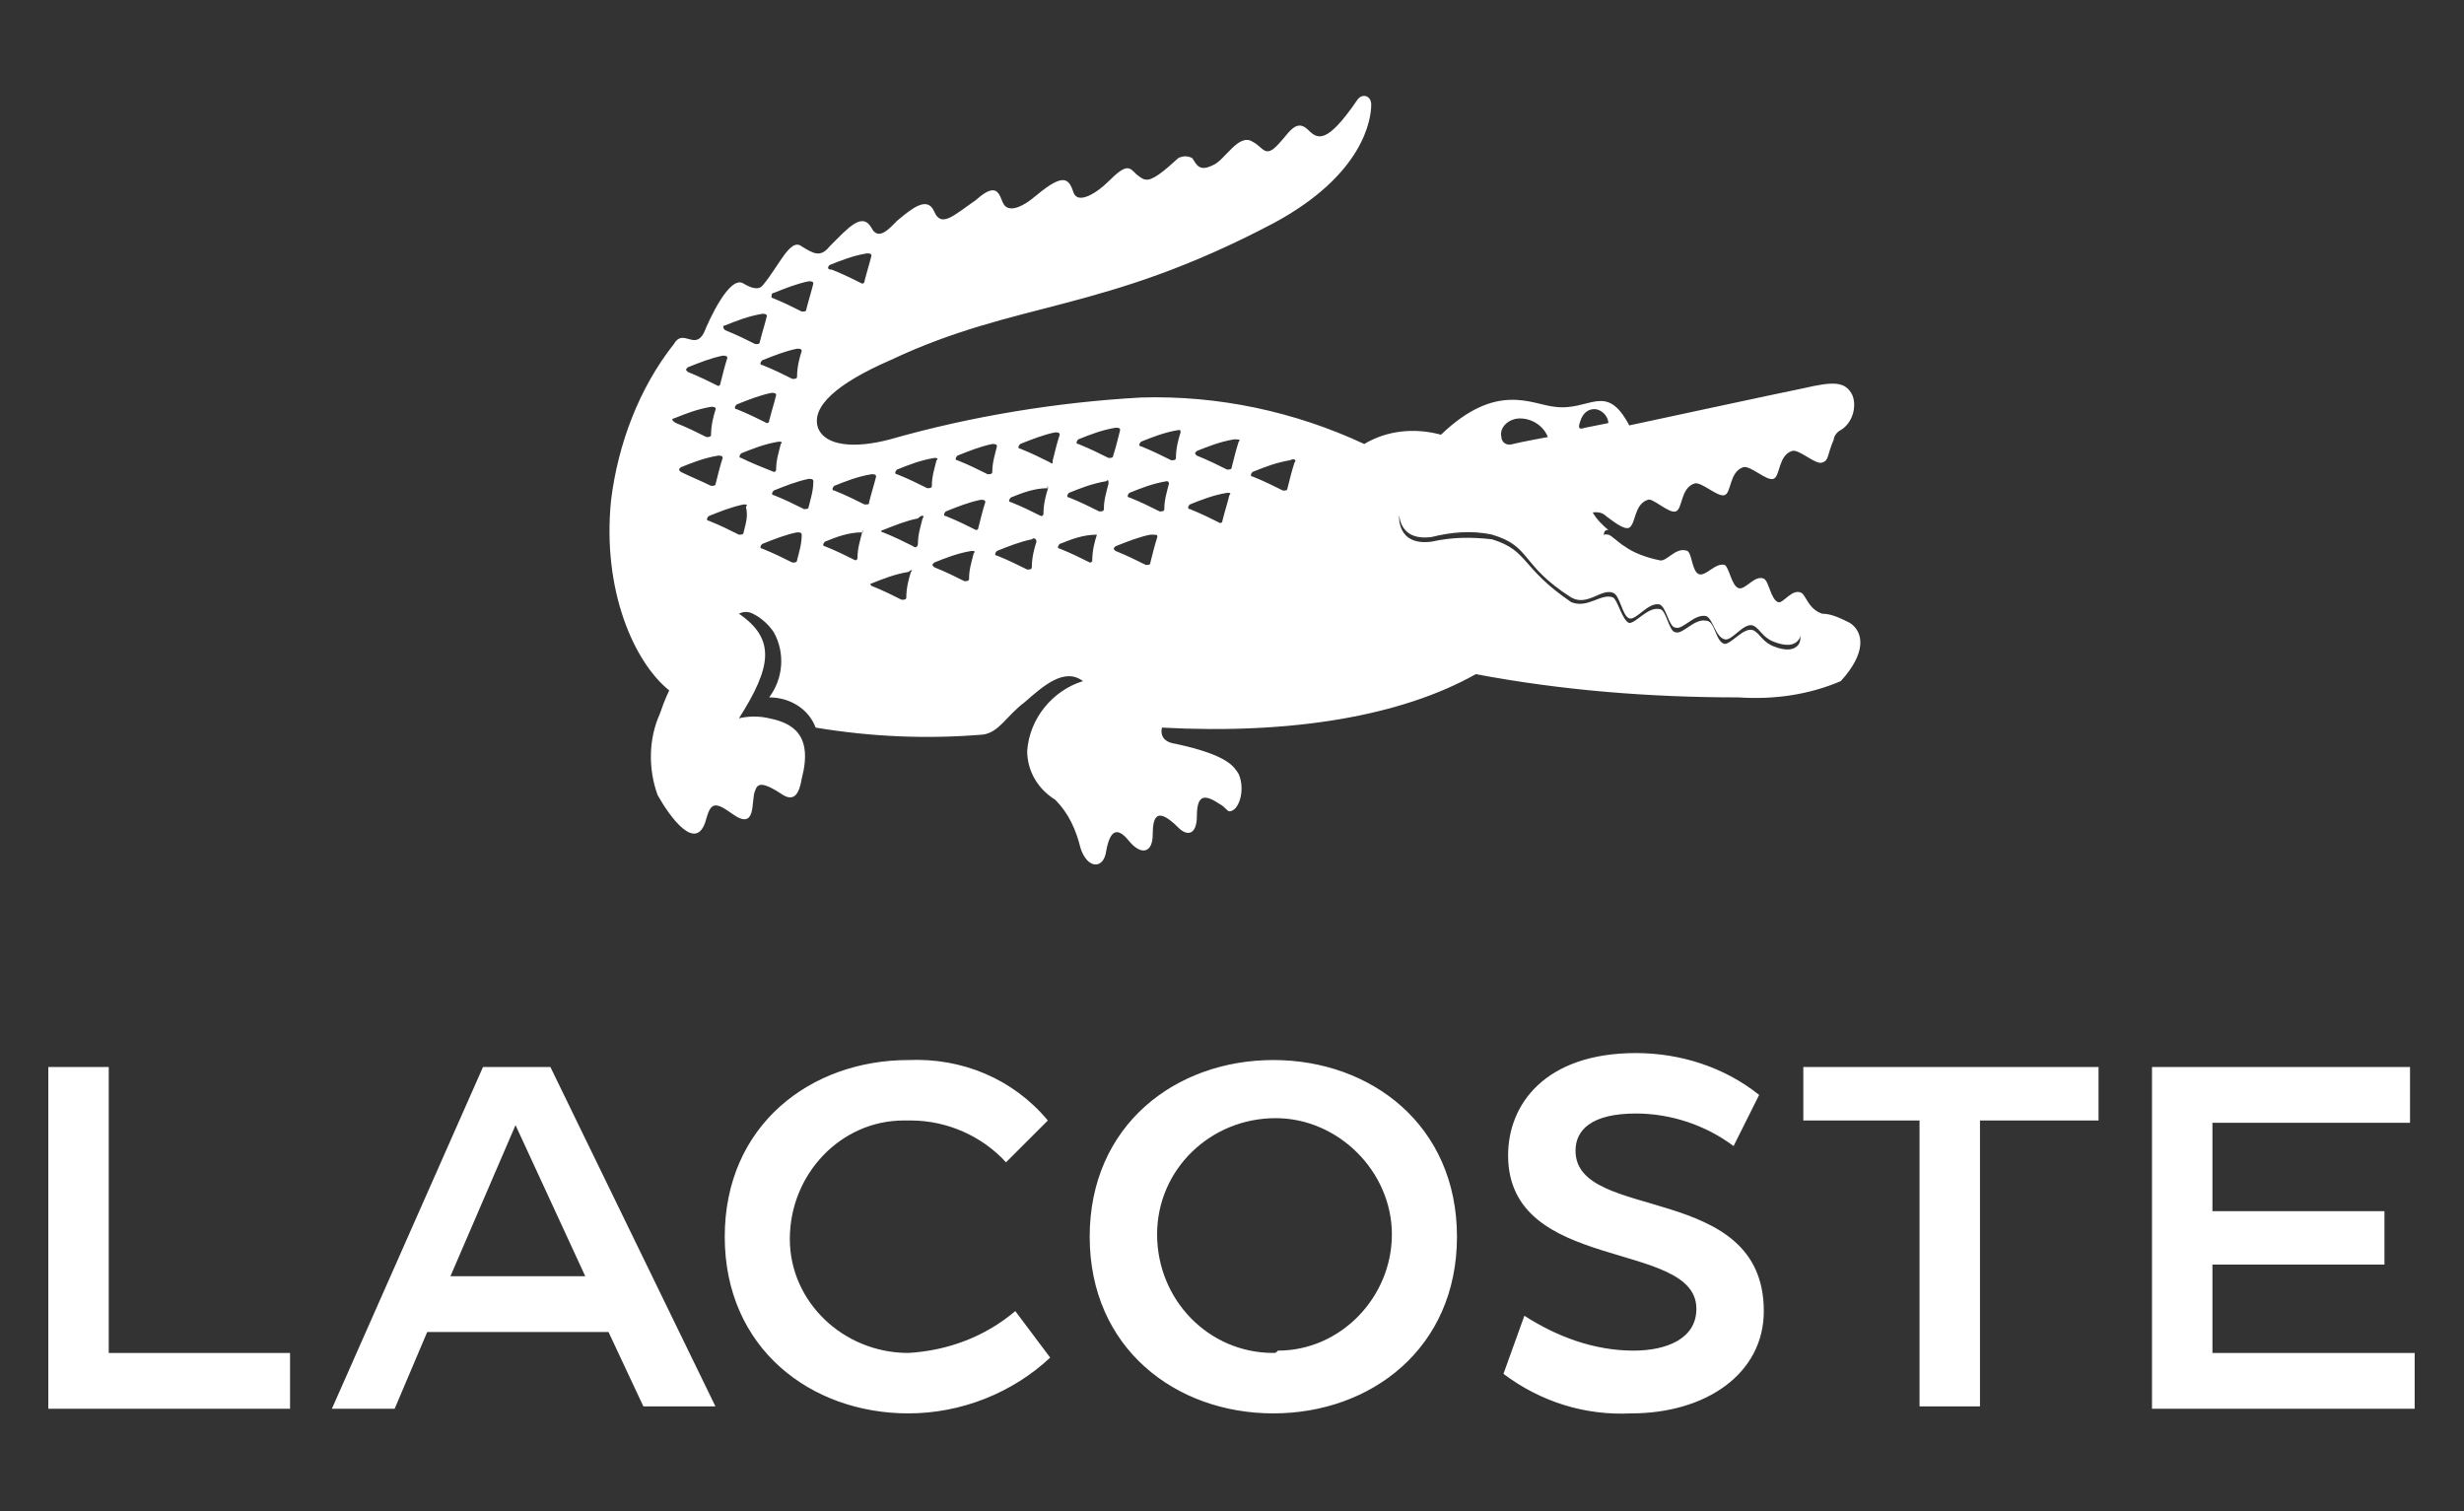 <svg version="1.1" id="Capa_1" xmlns="http://www.w3.org/2000/svg" x="0" y="0" width="106" height="65" xml:space="preserve"><rect width="100%" height="100%" fill="#333333" stroke="none"/><style>.st0{fill:#fff}</style><g id="Grupo_89" transform="translate(837.178 3532)"><path id="Trazado_79" class="st0" d="M-782.4-3471.2c4.2 0 7.9-2.8 7.9-7.6s-3.7-7.6-7.9-7.6-7.9 2.8-7.9 7.6 3.7 7.6 7.9 7.6m-27.1-.3h3.1l-7.1-14.6h-2.9l-6.5 14.7h2.7l1.4-3.3h7.8l1.5 3.2zm76-14.6h-11.1v14.7h11.3v-2.4h-8.7v-3.8h7.4v-2.3h-7.4v-3.8h8.5v-2.4zm-39 13.2c1.6 1.2 3.5 1.8 5.5 1.7 3.2 0 5.7-1.7 5.7-4.4 0-5.6-8.1-3.8-8.1-6.9 0-.9.7-1.6 2.6-1.6 1.5 0 3 .5 4.2 1.4l1.1-2.2c-1.5-1.2-3.4-1.8-5.3-1.8-3.9 0-5.5 2.2-5.5 4.4 0 5.1 8.1 3.6 8.1 6.6 0 1.3-1.3 1.8-2.7 1.8-1.7 0-3.3-.6-4.7-1.5l-.9 2.5zm-25.5-10.9c1.6 0 3.1.7 4.1 1.8l1.8-1.8c-1.5-1.8-3.7-2.7-6-2.6-4.2 0-7.9 2.8-7.9 7.6s3.7 7.6 7.9 7.6c2.3 0 4.5-.9 6.1-2.4l-1.5-2c-1.3 1.1-2.9 1.7-4.6 1.8-2.8 0-5.1-2.2-5.1-4.9 0-2.8 2.2-5.1 4.9-5.1h.3m15.6 10c-2.8 0-5-2.3-5-5.1s2.3-5 5.1-5c2.7 0 5 2.3 5 5s-2.2 5-4.9 5c-.1.1-.1.1-.2.1m27.8-10v12.3h2.6v-12.3h5.1v-2.3h-12.7v2.3h5zm-77.9-2.3h-2.6v14.7h10.4v-2.4h-7.8v-12.3zm17.5 2.5l3 6.5h-5.8l2.8-6.5z"/><g id="Grupo_88" transform="translate(23.812)"><path id="Trazado_80" class="st0" d="M-781.4-3505.2c-.4-.2-.8-.4-1.2-.4-.6-.2-.7-.8-.9-.9-.4-.2-.8.5-1 .4-.3-.1-.4-.9-.6-1-.4-.2-.8.5-1.1.4s-.4-.9-.6-1c-.4-.1-.8.5-1.1.4s-.3-.9-.5-1c-.5-.2-.9.5-1.2.4-.5-.1-1.1-.3-1.5-.6-.2-.1-.6-.5-.7-.5-.1 0-.3-.1-.2.3.1.9 1.6 1.5 3.3 2 1.5.4 3 .9 4.4 1.4.6.3.9.6.7 1-.2.3-.6.3-1.1.1s-.6-.6-.9-.7c-.4-.1-.9.6-1.2.6-.4-.1-.4-1-.8-1-.5-.1-1 .6-1.3.5-.3 0-.4-1-.7-1-.5-.1-1 .6-1.3.6-.3-.1-.5-1-.7-1.1-.5-.2-1.1.5-1.8.2-2.2-1.5-1.8-2.2-3.4-2.7-.9-.1-1.7-.1-2.6.1-1.5.2-1.4-1.1-1.4-1.1.7.2 1.5.2 2.1 0 1.1-.5 2.3-.5 3.4 0 .8.3 1.7.3 2.6-.1.3-.1.6-.1.8.1.4.3.8.6 1 .5.3-.2.2-1 .8-1.2.2-.1.9.6 1.2.5s.2-1 .8-1.2c.3-.1 1 .6 1.3.5s.2-1 .8-1.2c.3-.1 1 .6 1.3.5s.2-1 .8-1.2c.3-.1 1 .6 1.3.5s.2-.3.5-1c0-.1.1-.3.3-.4.5-.3.7-1 .5-1.5-.3-.6-.8-.6-2.1-.3-1 .2-7.5 1.6-7.5 1.6-1-1.9-1.7-.6-3.2-.8-1-.1-2.5-1.1-4.9 1.2-1.1-.3-2.3-.2-3.3.4-3-1.4-6.3-2.1-9.6-2-3.6.2-7.3.8-10.8 1.8-1.5.4-2.8.3-3.1-.5-.3-.9.8-1.9 3.1-2.9 5.5-2.6 9.1-2 16.5-5.9 3.9-2.1 4.2-4.5 4.2-5.1 0-.4-.4-.5-.6-.2-1.3 1.9-1.7 1.7-2.1 1.3-.6-.6-.9.3-1.5.8-.4.3-.5-.1-.9-.3-.6-.4-1.2.8-1.7 1-.6.3-.7 0-.9-.3-.2-.1-.4-.1-.6 0-1.3 1.2-1.4 1-1.8.7-.3-.3-.4-.5-1.2.3-.5.5-1.3 1-1.5.5-.2-.6-.4-.9-1.6.1-.7.6-1.2.7-1.4.4s-.2-1.1-1.2-.2c-1 .7-1.5 1.2-1.8.5s-1-.1-1.6.4c-.3.3-.8.9-1.1.3-.4-.7-1 0-1.8.8-.4.5-.7.3-1.2 0-.5-.4-1 .9-1.7 1.7-.1.1-.3.2-.8-.1-.6-.4-1.5 1.6-1.7 2.1-.4.8-.9-.2-1.3.5-1.5 1.9-2.4 4.3-2.7 6.7-.4 3.9 1 7 2.5 8.2 0 0-.2.4-.4 1-.5 1.1-.5 2.4-.1 3.5.5.9 1.7 2.6 2.1 1 .2-.7.4-.7 1.1-.2 1.1.8.8-.6 1-1 .1-.3.3-.4 1.2.2.5.3.7-.1.8-.7.5-1.9-.4-2.4-1.4-2.6-.4-.1-.9-.1-1.3 0 1.4-2.2 1.6-3.4 0-4.5.2-.1.4-.1.6 0 .4.2.7.5.9.8.5.9.4 2-.2 2.8.9 0 1.7.5 2 1.3 2.4.4 4.8.5 7.2.3.7-.1 1-.8 1.8-1.4.8-.7 1.7-1.5 2.5-.9-1.3.4-2.3 1.6-2.4 3 0 .8.4 1.6 1.2 2.1.6.6.9 1.3 1.1 2.1.3.9 1 .9 1.1.1.2-1.1.6-.9 1-.4.5.6 1 .5 1-.3s.2-1.2 1.1-.3c.4.4.8.3.8-.5 0-1 .4-.9 1-.5.2.1.3.3.4.3.4 0 .7-.9.4-1.6-.2-.3-.4-.8-2.7-1.3-.8-.1-.6-.7-.6-.7 5.6.3 10.3-.5 13.5-2.3 3.7.7 7.5 1 11.3 1 1.5.1 3-.1 4.4-.7 1.1-1.2 1-2.1.4-2.5m-11.6-8.7c.1-.3.3-.5.6-.5s.6.3.6.6l-1 .2c-.3.1-.3 0-.2-.3m-2.6-.1c.5 0 1 .3 1.2.8 0 0-1.1.2-1.5.3-.3.1-.5-.1-.5-.3-.1-.4.3-.8.8-.8m-29.7-6.6c.5-.2 1-.4 1.6-.5.1 0 .2 0 .2.1-.1.4-.2.7-.3 1.1 0 .1-.1.1-.1.1-.4-.2-.8-.4-1.3-.6-.2 0-.2-.1-.1-.2m-2.4 1.2c.5-.2 1-.4 1.5-.5.1 0 .2 0 .2.1-.1.4-.2.7-.3 1.1 0 .1-.1.1-.1.1h-.1c-.4-.2-.8-.4-1.3-.6 0-.1 0-.2.1-.2m1 2.4c.1 0 .2 0 .2.1-.1.3-.2.7-.2 1.1 0 .1-.1.1-.2.1-.4-.2-.8-.4-1.3-.6-.1 0-.1-.1 0-.2.5-.2 1-.4 1.5-.5m-.9 2c-.1.4-.2.7-.3 1.1 0 .1-.1.1-.1.1-.4-.2-.8-.4-1.3-.6-.1 0-.1-.1 0-.2.5-.2 1-.4 1.5-.5.1 0 .2 0 .2.1m-2.2-3c.5-.2 1-.4 1.6-.5.1 0 .2 0 .2.1-.1.4-.2.7-.3 1.1 0 .1-.1.1-.1.1h-.1c-.4-.2-.8-.4-1.3-.6-.1-.1-.1-.2 0-.2m-1.6 1.8c.5-.2 1-.4 1.5-.5.1 0 .2 0 .2.1-.1.3-.2.7-.3 1.1 0 .1-.1.1-.1.1-.4-.2-.8-.4-1.3-.6-.1-.1-.1-.1 0-.2m-.6 2.2c.5-.2 1-.4 1.6-.5.1 0 .2 0 .2.1-.1.3-.2.7-.2 1.1 0 .1-.1.1-.2.1-.4-.2-.8-.4-1.3-.6-.2-.1-.2-.2-.1-.2m.3 2.3c-.1-.1-.1-.1 0-.2.5-.2 1-.4 1.6-.5.1 0 .2 0 .2.1-.1.3-.2.7-.3 1.1 0 .1-.1.1-.2.1-.4-.2-.9-.4-1.3-.6m2.7 2.6c0 .1-.1.1-.2.1-.4-.2-.8-.4-1.3-.6-.1 0-.1-.1 0-.2.5-.2 1-.4 1.5-.5.1 0 .2 0 .1.1.1.4 0 .7-.1 1.1m-.1-3.2c-.1 0-.1-.1 0-.2.5-.2 1-.4 1.6-.5.1 0 .2 0 .1.1-.1.4-.2.7-.2 1.1 0 .1-.1.1-.1.1-.5-.2-1-.4-1.4-.6m2.4 4.4c0 .1-.1.1-.2.1-.4-.2-.8-.4-1.3-.6-.1 0-.1-.1 0-.2.5-.2 1-.4 1.5-.5.1 0 .2 0 .2.1 0 .4-.1.7-.2 1.1m.5-2.3c0 .1-.1.1-.2.1-.4-.2-.8-.4-1.3-.6-.1 0-.1-.1 0-.2.5-.2 1-.4 1.5-.5.1 0 .2 0 .2.1 0 .4-.1.7-.2 1.1m2.3 1.1c-.1.4-.2.7-.2 1.1 0 .1-.1.1-.1.1-.4-.2-.8-.4-1.3-.6-.1 0-.1-.1 0-.2.5-.2 1-.4 1.6-.4 0-.1.1-.1 0 0m.1-1.2c-.4-.2-.8-.4-1.3-.6-.1 0-.1-.1 0-.2.5-.2 1-.4 1.6-.5.1 0 .2 0 .2.1-.1.4-.2.7-.3 1.1 0 .1 0 .1-.2.1.1 0 .1 0 0 0m2 2.9c-.1.3-.2.7-.2 1.1 0 .1-.1.1-.2.1-.4-.2-.8-.4-1.3-.6 0 0-.1-.1 0-.1.5-.2 1-.4 1.6-.5.1-.1.2-.1.1 0m.5-2.3c-.1.4-.2.7-.2 1.1 0 .1-.1.2-.2.1-.4-.2-.8-.4-1.3-.6-.1 0-.1-.1 0-.1.5-.2 1-.4 1.5-.5.2-.2.3-.1.2 0m.4-1.4c0 .1-.1.1-.2.1-.4-.2-.8-.4-1.3-.6-.1 0-.1-.1 0-.2.5-.2 1-.4 1.6-.5.1 0 .2 0 .1.1-.1.4-.2.7-.2 1.1m1.6 4c0 .1-.1.1-.2.1-.4-.2-.8-.4-1.3-.6-.1-.1-.1-.1 0-.2.5-.2 1-.4 1.6-.5.1 0 .2 0 .1.1-.1.4-.2.7-.2 1.1m.4-2.2c0 .1-.1.1-.1.1-.4-.2-.8-.4-1.3-.6-.1 0-.1-.1 0-.2.5-.2 1-.4 1.5-.5.1 0 .2 0 .2.1-.1.3-.2.7-.3 1.1m.4-2.3c-.4-.2-.8-.4-1.3-.6-.1 0-.1-.1 0-.2.5-.2 1-.4 1.5-.5.1 0 .2 0 .2.1-.1.4-.2.7-.2 1.1 0 .1-.1.1-.2.1m2.1 2.9c-.1.3-.2.7-.2 1.1 0 .1-.1.1-.2.1-.4-.2-.8-.4-1.3-.6-.1 0-.1-.1 0-.2.5-.2 1-.4 1.5-.5.1-.1.2 0 .2.1m.5-2.3c-.1.3-.2.7-.2 1.1 0 .1-.1.1-.1.1-.4-.2-.8-.4-1.3-.6-.1 0-.1-.1 0-.2.5-.2 1-.4 1.6-.4-.1-.1 0-.1 0 0m.1-1.1c-.4-.2-.8-.4-1.3-.6-.1 0-.1-.1 0-.2.5-.2 1-.4 1.5-.5.1 0 .2 0 .2.1-.1.3-.2.7-.3 1.1 0 .1 0 .2-.1.1m2 3.1c-.1.3-.2.7-.2 1.1 0 .1-.1.1-.1.1-.4-.2-.8-.4-1.3-.6-.1 0-.1-.1 0-.2.5-.2 1-.4 1.6-.4 0-.1 0-.1 0 0m.5-2.2c-.1.4-.2.7-.2 1.1 0 .1-.1.1-.2.1-.4-.2-.8-.4-1.3-.6-.1 0-.1-.1 0-.2.5-.2 1-.4 1.6-.5.1-.1.1 0 .1.1m.2-1.2c0 .1-.1.1-.2.1-.4-.2-.8-.4-1.3-.6-.1 0-.1-.1 0-.2.5-.2 1-.4 1.6-.5.1 0 .2 0 .2.1-.1.4-.2.8-.3 1.1m1.9 3.5c-.1.3-.2.7-.3 1.1 0 .1-.1.1-.1.1h-.1c-.4-.2-.8-.4-1.3-.6-.1-.1-.1-.1 0-.2.5-.2 1-.4 1.5-.5.3 0 .3 0 .3.1m.5-2.3c-.1.4-.2.7-.2 1.1 0 .1-.1.1-.2.1-.4-.2-.8-.4-1.3-.6-.1 0-.1-.1 0-.2.5-.2 1-.4 1.6-.5.1 0 .1.1.1.1m.5-2.2c-.1.3-.2.7-.2 1.1 0 .1-.1.1-.2.1-.4-.2-.8-.4-1.3-.6-.1 0-.1-.1 0-.2.5-.2 1-.4 1.6-.5.1 0 .1 0 .1.1m1.8 3.8c0 .1-.1.1-.1.1-.4-.2-.8-.4-1.3-.6-.1 0-.1-.1 0-.2.5-.2 1-.4 1.6-.5.1 0 .2 0 .1.1-.1.4-.2.7-.3 1.1m.7-3.4c-.1.3-.2.7-.3 1.1 0 .1-.1.1-.2.1-.4-.2-.8-.4-1.3-.6-.1-.1-.1-.1 0-.2.5-.2 1-.4 1.6-.5.2 0 .3 0 .2.1m2.4.9c-.1.3-.2.7-.3 1.1 0 .1-.1.1-.1.1h-.1c-.4-.2-.8-.4-1.3-.6-.1 0-.1-.1 0-.2.5-.2 1-.4 1.6-.5.2-.1.3 0 .2.1"/><path id="Trazado_81" class="st0" d="M-795.3-3510c-1.1-.5-2.3-.5-3.4 0-.7.3-1.4.3-2.1 0 0 0-.1 1.3 1.4 1.1.8-.2 1.7-.3 2.6-.1 1.7.5 1.2 1.3 3.4 2.7.7.4 1.3-.4 1.8-.2.3.1.4 1 .7 1.1s.8-.7 1.3-.6c.3.1.4 1 .7 1 .3.1.8-.6 1.3-.5.3.1.4.9.8 1 .3.1.8-.7 1.2-.6.3.1.4.5.9.7s.9.2 1.1-.1c.2-.3-.1-.7-.7-1-1.5-.6-2.9-1.1-4.4-1.4-1.7-.5-3.2-1.1-3.3-2 0-.3.1-.3.2-.3-.6-.5-.8-.9-.8-1.2-.1 0-.1 0-.2.1-.8.6-1.7.6-2.5.3"/></g></g></svg>